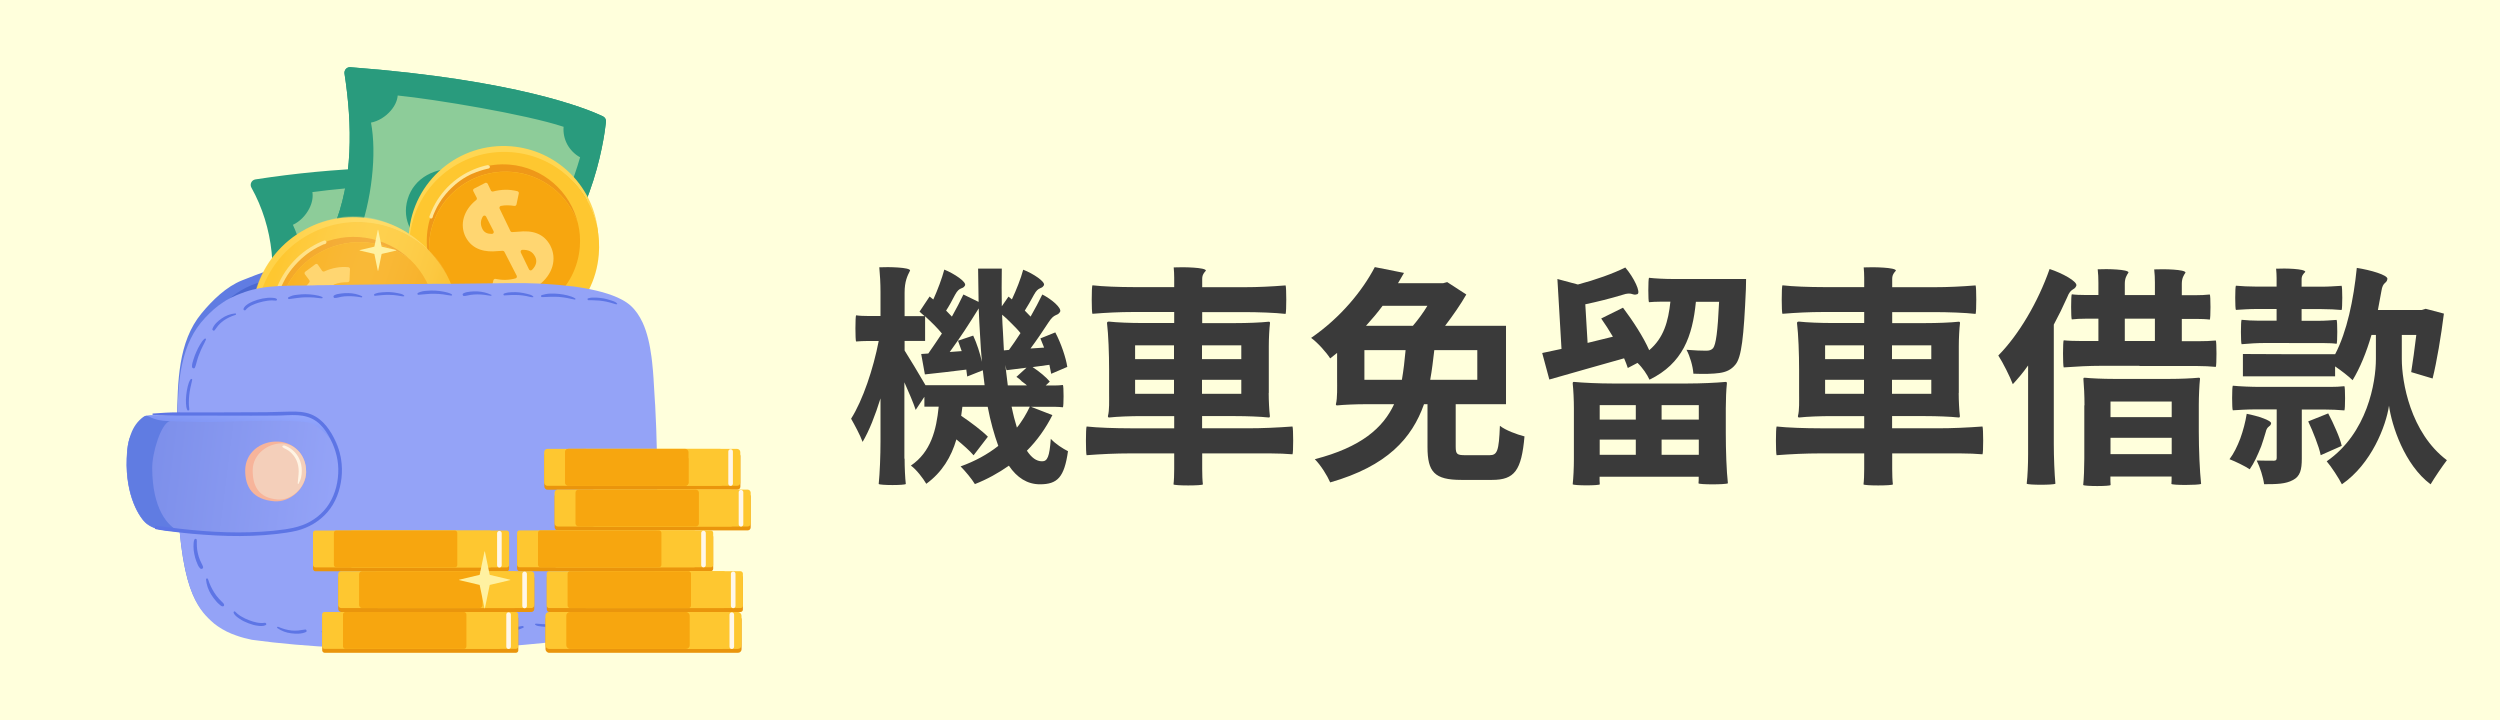 <?xml version="1.0" encoding="UTF-8"?>
<svg xmlns="http://www.w3.org/2000/svg" width="250" height="72" xmlns:xlink="http://www.w3.org/1999/xlink" viewBox="0 0 250 72">
  <defs>
    <style>
      .cls-1 {
        fill: #ffd671;
      }

      .cls-2 {
        fill: #fec730;
      }

      .cls-3 {
        fill: url(#_鍊踑臇_蜸馯鳺艜_97);
        mix-blend-mode: multiply;
        opacity: .29;
      }

      .cls-4 {
        fill: #ef9818;
      }

      .cls-5 {
        fill: #f7a60f;
      }

      .cls-6 {
        fill: #8b8b8b;
      }

      .cls-7 {
        fill: #fff1a1;
      }

      .cls-8 {
        fill: url(#_鍊踑臇_蜸馯鳺艜_198);
      }

      .cls-9 {
        fill: #4b68d1;
      }

      .cls-10 {
        fill: url(#_鍊踑臇_蜸馯鳺艜_197);
      }

      .cls-11 {
        fill: #f7b49a;
      }

      .cls-12 {
        fill: #6c5883;
      }

      .cls-13 {
        isolation: isolate;
      }

      .cls-14 {
        fill: #5d75e5;
      }

      .cls-15 {
        fill: #3a3a3a;
      }

      .cls-16 {
        fill: #299b7d;
      }

      .cls-17 {
        fill: #ffffdc;
      }

      .cls-18 {
        fill: #94a3f7;
      }

      .cls-19 {
        fill: #333;
      }

      .cls-20 {
        fill: #8dcc99;
      }

      .cls-21 {
        fill: #fff4e4;
      }

      .cls-22 {
        fill: #ffd652;
      }

      .cls-23 {
        fill: #ea950c;
      }

      .cls-24 {
        fill: #fff7e9;
      }

      .cls-25 {
        fill: #f4cfba;
      }

      .cls-26 {
        fill: #607ce2;
      }

      .cls-27 {
        fill: #ffe799;
      }
    </style>
    <linearGradient id="_鍊踑臇_蜸馯鳺艜_97" data-name="鍊踑臇 蜸馯鳺艜 97" x1="-4297.91" y1="5809.86" x2="-4287.5" y2="5827.9" gradientTransform="translate(-4771 5433.91) rotate(78.09) scale(1 -1)" gradientUnits="userSpaceOnUse">
      <stop offset="0" stop-color="#fec730"/>
      <stop offset="0" stop-color="#fec731"/>
      <stop offset=".08" stop-color="#fed256"/>
      <stop offset=".17" stop-color="#fedb73"/>
      <stop offset=".25" stop-color="#fee188"/>
      <stop offset=".33" stop-color="#fee594"/>
      <stop offset=".4" stop-color="#ffe799"/>
      <stop offset=".49" stop-color="#fee493"/>
      <stop offset=".59" stop-color="#fcdb85"/>
      <stop offset=".71" stop-color="#f8cd6c"/>
      <stop offset=".82" stop-color="#f3b94a"/>
      <stop offset=".95" stop-color="#eda01e"/>
      <stop offset="1" stop-color="#ea940a"/>
    </linearGradient>
    <linearGradient id="_鍊踑臇_蜸馯鳺艜_198" data-name="鍊踑臇 蜸馯鳺艜 198" x1="-12276.24" y1="-1566.41" x2="-12276.24" y2="-1579.11" gradientTransform="translate(-12353.77 72.87) rotate(-172.82) scale(1 -1)" gradientUnits="userSpaceOnUse">
      <stop offset=".01" stop-color="#5d75e5"/>
      <stop offset=".31" stop-color="#6077e6"/>
      <stop offset=".55" stop-color="#6a80ea"/>
      <stop offset=".76" stop-color="#7a90f2"/>
      <stop offset=".97" stop-color="#92a5fc"/>
      <stop offset="1" stop-color="#97aaff"/>
    </linearGradient>
    <linearGradient id="_鍊踑臇_蜸馯鳺艜_197" data-name="鍊踑臇 蜸馯鳺艜 197" x1="-12286.9" y1="-1572.08" x2="-12265.5" y2="-1572.08" gradientTransform="translate(-12353.77 72.87) rotate(-172.82) scale(1 -1)" gradientUnits="userSpaceOnUse">
      <stop offset="0" stop-color="#94a3f7"/>
      <stop offset="1" stop-color="#798ce8"/>
    </linearGradient>
  </defs>
  <g class="cls-13">
    <g id="_圖層_2" data-name="圖層 2">
      <rect class="cls-17" x="-840.71" y="-18.54" width="1119.84" height="318.76"/>
    </g>
    <g id="_圖層_3" data-name="圖層 3">
      <g>
        <g>
          <path class="cls-16" d="M26.51,31.93c1.35-4.33.84-9.21-1.37-13.17-.19-.34.02-.76.4-.82,8-1.24,16.16-1.53,24.23-.85.21.02.39.15.47.35,2.61,6.49,2.17,14.14-1.17,20.28l-22.56-5.8Z"/>
          <path class="cls-20" d="M50.79,20.85c-.24,5.82-1.93,11.69-4.48,15.96-.06.11-.19.16-.31.13l-15.15-3.89c-.13-.03-.22-.16-.21-.3.26-3.31-.4-7.38-1.71-10.2-.07-.15,0-.32.15-.38,1.08-.45,2.02-1.87,1.8-2.98-.03-.16.08-.31.24-.33,3.81-.54,13.09-1.22,17.1-.88.13.01.24.12.26.25.14,1.08.96,2.07,2.12,2.35.13.03.22.15.21.28Z"/>
          <path class="cls-16" d="M45.66,38.18c-.07,0-.14-.02-.2-.06-.17-.11-.21-.34-.1-.5.18-.26.35-.53.52-.82,2.6-4.26,4.29-10.18,4.54-15.89-.6-.16-1.15-.5-1.57-.98-.4-.46-.66-1.02-.75-1.6-4.01-.32-13.13.36-16.86.88.08.5-.02,1.06-.3,1.62-.37.74-.99,1.35-1.65,1.65.63,1.38,1.12,3.06,1.43,4.88.33,1.97.42,3.93.26,5.67-.05.49-.11.95-.2,1.39-.04.2-.23.33-.43.29-.2-.04-.33-.23-.29-.43.08-.41.14-.86.19-1.32.32-3.42-.41-7.75-1.79-10.53-.05-.1-.05-.21,0-.31.05-.1.14-.17.24-.2.6-.15,1.24-.72,1.59-1.41.27-.53.32-1.06.16-1.45-.04-.1-.04-.22.02-.32.05-.1.15-.16.26-.18,3.55-.54,13.71-1.31,17.75-.91.18.02.32.17.33.35.04,1.12.92,2.1,2.05,2.27.18.03.31.19.31.37-.1,2.94-.58,6.02-1.4,8.89-.8,2.84-1.93,5.49-3.26,7.66-.18.29-.36.58-.54.84-.07.11-.19.16-.31.16Z"/>
        </g>
        <g>
          <g>
            <g>
              <path class="cls-16" d="M33.32,22.87c2.01-4.81,1.92-10.37,1.13-15.51-.05-.35.23-.67.59-.64,16.7,1.28,23.69,4.17,25.25,4.91.21.1.34.33.31.56-.22,2-1.56,11.3-7.99,16.39l-19.29-5.72Z"/>
              <path class="cls-16" d="M33.32,22.87c2.01-4.81,1.92-10.37,1.13-15.51-.05-.35.23-.67.59-.64,16.7,1.28,23.69,4.17,25.25,4.91.21.1.34.33.31.56-.22,2-1.56,11.3-7.99,16.39l-19.29-5.72Z"/>
              <path class="cls-20" d="M58.39,15.76c-1.46,5.11-3.82,9.11-6.85,12.35-.07.08-.18.11-.29.08l-15.48-4.59c-.16-.05-.24-.22-.18-.37,1.2-3.24,1.78-7.78,1.16-10.99-.03-.16.08-.31.24-.33,1.16-.18,2.41-1.34,2.45-2.47,0-.16.15-.29.31-.27,3.83.38,13.01,1.91,16.82,3.18.13.04.21.17.19.3-.12,1.08.44,2.24,1.5,2.78.12.06.18.2.14.33Z"/>
            </g>
            <path class="cls-16" d="M49.79,30.13c-.08-.01-.16-.05-.22-.11-.14-.15-.12-.38.02-.51.54-.49,1.06-1,1.55-1.52,3.22-3.4,5.47-7.41,6.87-12.26-.55-.3-1-.76-1.3-1.32-.28-.54-.4-1.14-.35-1.73-3.82-1.26-12.84-2.75-16.59-3.13-.04.5-.27,1.02-.68,1.5-.53.63-1.28,1.08-1.99,1.21.29,1.55.32,3.44.09,5.49-.23,2.1-.73,4.19-1.39,5.9-.11.29-.23.56-.35.82-.08.18-.3.26-.48.18-.18-.08-.26-.3-.18-.48.11-.24.22-.51.33-.78,1.37-3.53,1.87-8.31,1.18-11.36-.02-.11,0-.22.07-.31.07-.09.17-.14.28-.14.62,0,1.37-.4,1.88-1,.38-.45.56-.95.5-1.37-.02-.11.02-.22.09-.31.08-.08.19-.12.3-.11,3.58.31,13.64,1.96,17.46,3.3.17.06.27.24.24.42-.23,1.1.4,2.25,1.46,2.69.17.07.26.26.21.43-.72,2.59-1.71,5.01-2.93,7.18-1.16,2.05-2.57,3.97-4.19,5.68-.5.53-1.04,1.06-1.59,1.56-.08.08-.19.11-.3.09Z"/>
          </g>
          <path class="cls-16" d="M47.96,20.14c.67.41,1.19.94,1.67,1.59.06.09.19.11.28.05l1.58-1.09c.09-.06.11-.18.06-.27-.64-1.08-1.6-2-2.76-2.63-.09-.05-.13-.15-.09-.25l.45-1.18c.04-.11-.02-.23-.13-.26l-2.03-.61c-.1-.03-.21.02-.25.13l-.41,1.17c-.03.09-.12.14-.21.13-2.58-.32-4.72.88-5.35,2.98-.67,2.24.63,3.91,2.05,5.02l.49.41c.06.05.09.13.06.21-.18.62-.34,1.25-.5,1.88l-.59,2.42c-.03.13-.17.19-.29.13-.98-.52-1.81-1.28-2.41-2.2-.06-.09-.19-.12-.28-.06l-1.63,1.06c-.09.06-.12.18-.06.27.91,1.52,2.19,2.8,3.83,3.54.09.04.14.14.11.23l-.25,1.03c-.03.1.04.21.14.24l1.58.47c.11.03.22-.03.25-.14l.28-1.05c.03-.1.12-.16.22-.15,2.84.34,4.93-1.02,5.57-3.16.66-2.2-.37-3.77-2.09-5.1l-.92-.78c-.06-.05-.09-.14-.06-.22.12-.33.24-.66.37-.99l1.04-2.72c.04-.12.19-.17.29-.1ZM43.55,20.74c.22-.72.78-1.21,1.53-1.35.15-.03.28.12.23.27l-.91,2.59h0c-.05.14-.23.18-.33.08-.46-.46-.71-.94-.51-1.59ZM46.46,29.56c-.23.78-.91,1.19-1.95,1.15-.13,0-.22-.13-.18-.25l.63-2.32c.08-.28.15-.56.23-.84.04-.14.22-.19.33-.09.79.71,1.25,1.34.94,2.36Z"/>
        </g>
        <path class="cls-26" d="M17.7,41.94c-.32,15.52,1.52,18.04,2.99,19.62.93,1,2.24,1.58,3.6,1.9,9.97,1,19.34.71,28.58-.2,3.94-.39,7.09-3.66,7.28-7.45.31-6.04.01-11.37-.42-18.4-.16-2.58-.64-4.82-2.51-6.68-2.35-2.34-6.66-2.62-10.02-2.91-5-.44-13.71-1.45-17.42-1.38-1.66.03-4.04.99-5.58,1.6-1.56.62-2.97,1.99-4.04,3.29-2.38,2.87-2.38,6.9-2.46,10.61Z"/>
        <path class="cls-9" d="M19.11,41.88c-.35,15.37,1.43,17.87,2.86,19.42.9.99,2.17,1.56,3.49,1.87,9.68.96,18.77.66,27.74-.27,3.82-.4,6.89-3.64,7.09-7.4.31-5.99.04-11.26-.36-18.22-.15-2.56-.61-4.77-2.42-6.61-2.28-2.31-6.46-2.58-9.72-2.86-4.85-.42-14.03-.29-17.64-.2-1.61.04-3.48.29-4.98.9-1.52.62-2.59,1.56-3.64,2.84-2.32,2.85-2.33,6.84-2.41,10.52Z"/>
        <g>
          <g>
            <path class="cls-22" d="M41.05,26.06c-.09-.66-.11-1.35-.05-2.04.42-5.23,5-9.12,10.23-8.7,4.29.35,7.68,3.5,8.53,7.5-.58-4.33-4.11-7.82-8.64-8.19-5.23-.42-9.81,3.47-10.23,8.7-.08.94-.01,1.85.17,2.73Z"/>
            <path class="cls-2" d="M49.58,33.56c5.23.42,9.81-3.47,10.23-8.7.06-.69.04-1.38-.05-2.04-.84-4.01-4.24-7.16-8.53-7.5-5.23-.42-9.81,3.47-10.23,8.7-.06.69-.04,1.38.05,2.04.84,4.01,4.24,7.16,8.53,7.5Z"/>
            <path class="cls-2" d="M49.65,34.15c5.23.42,9.81-3.47,10.23-8.7.08-.94.01-1.85-.17-2.73-.84-4.01-4.24-7.16-8.53-7.5-5.23-.42-9.81,3.47-10.23,8.7-.06.69-.04,1.38.05,2.04.58,4.33,4.11,7.82,8.64,8.19Z"/>
            <path class="cls-4" d="M43.11,26.62c-.19-.77-.25-1.58-.19-2.42.34-4.21,4.04-7.35,8.25-7.01,3.12.25,5.65,2.34,6.61,5.11-.75-3.13-3.44-5.56-6.83-5.84-4.21-.34-7.91,2.8-8.25,7.01-.09,1.1.06,2.16.4,3.14Z"/>
            <path class="cls-5" d="M49.73,31.73c4.21.34,7.91-2.8,8.25-7.01.07-.83,0-1.64-.19-2.41-.97-2.77-3.5-4.86-6.61-5.11-4.21-.34-7.91,2.8-8.25,7.01-.07.83,0,1.65.19,2.42.97,2.77,3.5,4.86,6.61,5.11Z"/>
            <path class="cls-19" d="M49.71,27.71s-.01.01,0,.01c0,0,.01,0,.01,0,0,0,0,0,0-.01Z"/>
            <path class="cls-27" d="M48.81,16.5c-.49.1-.97.25-1.43.44-.47.2-.92.43-1.35.72-.46.3-.88.66-1.27,1.05-.39.4-.73.83-1.03,1.3-.28.45-.52.93-.71,1.43-.03.07-.05.14-.08.21-.03.08.05.19.13.2.1.02.17-.04.2-.13,0-.02.01-.03.02-.05,0,0,0-.01,0-.02,0,0,0-.02,0,0,0,.02,0,0,0-.01,0,0,0-.01,0-.02,0-.02.01-.04.02-.05.02-.06.05-.12.07-.18.05-.12.1-.24.16-.36.11-.24.23-.47.37-.69.07-.11.14-.22.21-.33.02-.03.04-.05.05-.08,0,0,.01-.02.02-.02,0,0,.02-.02,0,0-.01.02,0,0,0,0,0,0,.01-.02.02-.03.04-.06.08-.11.12-.16.16-.21.33-.42.51-.61.18-.2.38-.38.58-.56.03-.02.05-.04.08-.07.01,0,.02-.02.03-.03,0,0,.01-.01.02-.02-.01,0-.01.01,0,0,.05-.04.1-.09.16-.13.1-.08.21-.16.32-.24.2-.14.41-.28.63-.4.11-.06.21-.12.32-.17.06-.03.11-.06.17-.08.03-.01.05-.02.08-.04,0,0,.03-.01,0,0,0,0,.01,0,.02,0,.02,0,.03-.01.05-.02.45-.2.92-.35,1.39-.46.06-.01.12-.03.18-.04.09-.02.14-.13.11-.21-.03-.09-.12-.13-.21-.11h0Z"/>
          </g>
          <path class="cls-1" d="M55.06,24.61c-.68-1.31-1.85-1.59-3.24-1.44l-.6.04c-.08,0-.15-.04-.18-.11l-1.08-2.24c-.05-.11.01-.24.13-.27.45-.09.88-.07,1.34,0,.1.02.2-.05.22-.15l.23-1.1c.02-.1-.04-.19-.14-.22-.78-.2-1.62-.19-2.43.03-.09.02-.18-.02-.22-.1l-.32-.67c-.05-.09-.16-.13-.25-.09l-1.11.57c-.09.05-.13.16-.08.25l.34.66c.04.08.02.18-.05.23-1.26,1-1.68,2.46-1.06,3.69.69,1.34,2.04,1.54,3.18,1.42l.52-.03c.07,0,.14.03.18.1l1.23,2.39c.05.11,0,.24-.12.27-.65.18-1.33.19-1.99.05-.1-.02-.2.04-.22.14l-.26,1.11c-.02.1.04.2.13.22,1.04.27,2.14.3,3.17-.04.09-.03.18,0,.22.09l.24.47c.05.09.16.13.25.08l.84-.43c.09-.05.13-.16.08-.25l-.24-.5c-.04-.08-.01-.18.06-.23,1.49-1.11,1.87-2.69,1.21-3.97ZM48.23,22.87c-.21-.41-.18-.85.06-1.23.08-.12.26-.11.32.02l.75,1.46c.06.13-.03.27-.17.27-.43,0-.76-.11-.96-.51ZM52.9,26.94l-.82-1.69c-.06-.12.03-.27.17-.27.57,0,.98.14,1.26.68.23.44.12.9-.31,1.33-.09.09-.24.06-.3-.05Z"/>
        </g>
        <g>
          <path class="cls-22" d="M28.09,38.96c-.46-.55-.87-1.15-1.22-1.81-2.61-4.96-.7-11.1,4.25-13.71,4.07-2.14,8.93-1.24,11.99,1.89-3-3.57-8.19-4.71-12.49-2.44-4.96,2.61-6.86,8.75-4.25,13.71.47.89,1.05,1.68,1.72,2.36Z"/>
          <path class="cls-2" d="M40.08,40.85c4.96-2.61,6.86-8.75,4.26-13.71-.35-.66-.76-1.26-1.22-1.81-3.06-3.13-7.92-4.03-11.99-1.89-4.96,2.61-6.86,8.75-4.25,13.71.35.66.76,1.26,1.22,1.81,3.06,3.13,7.92,4.03,11.99,1.89Z"/>
          <path class="cls-2" d="M40.48,41.33c4.96-2.61,6.86-8.75,4.26-13.71-.47-.89-1.05-1.68-1.72-2.36-3.06-3.13-7.92-4.03-11.99-1.89-4.96,2.61-6.86,8.75-4.25,13.71.35.66.76,1.26,1.22,1.81,3,3.57,8.19,4.71,12.49,2.44Z"/>
          <path class="cls-4" d="M30.27,38.28c-.61-.59-1.14-1.28-1.55-2.07-2.1-4-.57-8.95,3.43-11.05,2.96-1.56,6.43-1.12,8.9.83-2.47-2.39-6.29-3.05-9.5-1.36-4,2.1-5.53,7.05-3.43,11.05.55,1.04,1.29,1.92,2.16,2.6Z"/>
          <path class="cls-5" d="M39.17,39.11c4-2.1,5.53-7.05,3.43-11.05-.42-.79-.94-1.48-1.55-2.07-2.46-1.95-5.94-2.39-8.9-.83-4,2.1-5.53,7.05-3.43,11.05.42.79.94,1.48,1.55,2.07,2.46,1.95,5.94,2.38,8.89.83Z"/>
          <path class="cls-6" d="M35.27,27.91s-.01,0-.01,0c0,0,0,.01,0,.01,0,0,0,0,0,0Z"/>
          <g>
            <path class="cls-27" d="M27.2,30.54c.08-.53.22-1.05.4-1.55.19-.51.42-1.01.7-1.47.3-.5.66-.97,1.06-1.4.4-.43.85-.82,1.34-1.16.47-.32.97-.6,1.49-.82.07-.03.15-.06.23-.09.09-.03.2.04.22.13.02.1-.03.18-.13.22-.02,0-.03.01-.05.02,0,0-.01,0-.02,0,0,0-.03.01,0,0,.02,0,0,0-.01,0,0,0-.01,0-.02,0-.02,0-.04.02-.06.02-.06.03-.13.06-.19.09-.13.06-.25.12-.37.18-.25.13-.49.27-.72.43-.12.08-.23.16-.34.24-.03.02-.05.04-.08.06,0,0-.02.01-.02.02,0,0-.02.02,0,0,.02-.01,0,0,0,0-.01,0-.02.02-.03.02-.06.04-.11.09-.17.14-.22.18-.43.37-.63.58-.2.2-.39.42-.57.64-.02.03-.04.06-.07.09,0,.01-.02.02-.03.04,0,0-.01.02-.02.02,0-.01.01-.02,0,0-.04.06-.09.12-.13.18-.08.12-.16.23-.24.35-.14.22-.27.46-.39.69-.06.12-.11.23-.17.35-.03.06-.05.12-.08.18-.01.03-.02.06-.04.09,0,0-.01.03,0,0,0,0,0,.01,0,.02,0,.02-.01.04-.02.05-.19.49-.33.99-.43,1.51-.01.07-.02.13-.03.2-.01.09-.13.15-.22.13-.1-.03-.14-.12-.13-.22h0Z"/>
            <path class="cls-27" d="M27.52,34.03s0,0,0,0c-.1.04-.21-.02-.24-.13,0-.02-.01-.05-.02-.07-.07-.34-.12-.68-.16-1.02-.02-.19-.03-.37-.03-.56,0-.04.02-.1.06-.12.03-.03.08-.05.13-.05.05,0,.09.02.12.06.03.04.05.08.05.13,0,.2.02.39.04.59.02.23.06.47.1.7.02.09.04.18.06.27.02.09-.03.18-.11.21Z"/>
          </g>
          <path class="cls-3" d="M37.63,42.37c-3.54.65-7.02-.73-9.36-3.13-1.39-1.42-2.56-3.51-2.95-5.62-1.04-5.65,2.87-10.82,8.51-11.86,3.81-.7,7.48,1.31,9.81,4.08,1.12,1.33,1.6,2.8,1.94,4.63,1.04,5.65-2.31,10.85-7.96,11.89Z"/>
          <path class="cls-1" d="M39,31.58c-.88-1.19-2.08-1.27-3.43-.9l-.59.13c-.07.02-.15-.01-.2-.07l-1.43-2.03c-.07-.1-.03-.24.09-.28.43-.16.86-.21,1.32-.21.1,0,.19-.08.19-.18l.05-1.13c0-.1-.07-.18-.17-.19-.8-.08-1.63.07-2.39.42-.08.04-.18.01-.23-.06l-.42-.61c-.06-.09-.18-.11-.26-.04l-1,.74c-.08.06-.1.18-.04.26l.44.59c.05.07.05.17-.01.24-1.08,1.19-1.26,2.7-.45,3.81.89,1.21,2.26,1.19,3.37.89l.51-.12c.07-.02.15.01.19.07l1.6,2.16c.07.1.04.23-.07.28-.62.28-1.29.4-1.96.37-.1,0-.19.07-.19.17l-.07,1.13c0,.1.07.19.17.2,1.07.1,2.16-.05,3.13-.55.08-.04.18-.02.24.05l.31.43c.06.08.18.1.26.04l.76-.56c.08-.06.1-.17.04-.26l-.32-.45c-.05-.07-.04-.17.02-.24,1.3-1.34,1.41-2.95.55-4.11ZM31.98,30.96c-.27-.37-.32-.81-.14-1.23.06-.13.24-.15.32-.04l.97,1.32c.08.11.02.27-.12.3-.42.07-.77,0-1.03-.35ZM37.23,34.23l-1.08-1.54c-.08-.11-.01-.27.12-.29.56-.08.99-.02,1.35.47.29.4.27.87-.1,1.36-.08.1-.23.1-.3,0Z"/>
        </g>
        <g>
          <polygon class="cls-12" points="32.53 41.21 32.53 41.21 32.53 41.21 32.53 41.21"/>
          <g>
            <path class="cls-18" d="M17.93,52.59c.01.17.03.33.04.5,0,.03,0,.06,0,.09.24,2.49.6,4.24,1.02,5.51,0,.02.01.04.02.06.63,1.86,1.4,2.69,2.1,3.34.21.2.43.38.67.54.56.39,1.19.7,1.87.93.5.18,1.01.31,1.54.42,10.97,1.51,26.63,1.12,34.24-.43,4.37-.89,5.81-2.06,6.03-5.85.18-3.19.28-6.56.26-10.06,0-.17,0-.33,0-.5,0-.59-.01-1.17-.03-1.77,0-.17,0-.33-.01-.5-.01-.6-.03-1.21-.05-1.82,0-.17-.01-.33-.02-.5-.02-.59-.05-1.18-.08-1.77,0-.17-.02-.33-.03-.5-.03-.6-.07-1.21-.11-1.82-.01-.17-.02-.33-.03-.5,0-.02,0-.03,0-.05-.04-.55-.08-1.13-.15-1.72-.02-.17-.04-.33-.06-.5-.16-1.21-.42-2.42-.89-3.44-.31-.66-.7-1.24-1.21-1.7-.24-.21-.53-.41-.87-.59-1.12-.6-2.72-1-4.45-1.26-.16-.02-.32-.05-.48-.07-.01,0-.03,0-.04,0-.01,0-.03,0-.04,0-.88-.11-1.78-.19-2.66-.24-.26-.02-.51-.03-.76-.04-.45-.02-.9-.03-1.33-.04-.44,0-.87,0-1.27,0-.07,0-.14,0-.22,0-1.93.02-3.91.05-5.89.07-.21,0-.41,0-.62,0-.03,0-.07,0-.1,0,0,0-.01,0-.02,0-.18,0-.35,0-.53,0,0,0-.02,0-.03,0-.02,0-.05,0-.07,0-.06,0-.12,0-.19,0-.64,0-1.28.02-1.92.02-.17,0-.35,0-.52,0-2.79.03-5.54.07-8.13.11-.25,0-.5,0-.75.01-.31,0-.63,0-.93.02-.28,0-.56,0-.84.01-.14,0-.28,0-.42,0-.03,0-.06,0-.09,0-1.32.02-2.62.03-3.89.26-.5.09-.99.21-1.48.38-.3.11-.58.21-.84.32-.23.1-.44.2-.65.3-.01,0-.02.01-.03.02-.24.12-.47.25-.68.4-.63.41-1.19.9-1.8,1.55-2.44,2.6-2.67,6.15-2.76,9.55,0,.03,0,.06,0,.08,0,.2,0,.4-.01.59,0,.02,0,.04,0,.05,0,.11,0,.22,0,.33-.1,4.28-.01,7.57.2,10.12Z"/>
            <path class="cls-18" d="M14.16,42.45c.8-.58,1.81-.36,5.92-.31,2.76.03,9.94-.42,11.12.2,4.97,2.6,2.49,10.35-1.68,10.79-4.32.46-8.09.42-12.82-.07-.83-.09-1.46-.24-2.04-.69-.67-.52-2.14-2.75-1.99-6.52.07-1.82.26-2.52,1.47-3.4Z"/>
            <path class="cls-8" d="M14.24,41.87c.22-.36.45-.39,2.15-.35,1.08.02,2.62-.11,4.72-.05,6.61.2,8.62-.65,10.31.32,4.85,2.77,2.35,10.32-1.82,10.76-4.32.46-8.09.42-12.82-.07-.83-.09-1.46-.24-2.04-.69-.67-.52-2.14-2.75-1.99-6.52.07-1.82,1.37-3.23,1.47-3.4Z"/>
            <path class="cls-10" d="M14.16,42.45c.8-.58,1.86-.3,5.97-.25,2.76.03,9.94-.42,11.12.2,4.97,2.6,2.44,10.29-1.73,10.73-4.32.46-8.09.42-12.82-.07-.83-.09-1.46-.24-2.04-.69-.67-.52-2.14-2.75-1.99-6.52.07-1.82.26-2.52,1.47-3.4Z"/>
            <path class="cls-26" d="M14.35,41.69c.55-.4.51.4,2.63.42-.01.03.01-.02,0,0-.86.23-1.78,3.14-1.76,4.74.03,4.02,1.52,5.77,2.74,6.31-.41-.04-.82-.08-1.24-.12-.83-.09-1.46-.24-2.04-.69-.67-.52-2.14-2.75-1.99-6.52.07-1.82.45-3.28,1.67-4.16Z"/>
            <path class="cls-11" d="M30.61,47.18c.02-1.69-1.23-2.94-2.75-3.02-1.85-.1-3.32,1.15-3.34,2.84-.02,1.69.74,2.96,2.93,3.13,1.52.12,3.15-1.25,3.17-2.94Z"/>
            <path class="cls-25" d="M30.61,47.18c.02-1.59-1.09-2.83-2.45-2.84-1.36-.01-2.87,1.06-2.89,2.65-.02,1.59.57,2.81,2.51,2.96,1.35.11,2.8-1.18,2.83-2.77Z"/>
            <path class="cls-14" d="M15.28,41.49c.42.01.83.05,1.24.06.41.02.83,0,1.25.01.81,0,1.63,0,2.44,0,1.64,0,3.28.01,4.92.01.82,0,1.64,0,2.46-.01.72,0,1.44-.08,2.17-.04.68.04,1.33.21,1.89.62.49.36.88.86,1.18,1.38.6,1.02.98,2.19,1,3.37.02,1.21-.27,2.46-.92,3.49-.61.98-1.6,1.75-2.68,2.14-.57.21-1.17.33-1.77.42-.77.11-1.54.19-2.31.23-3.14.2-6.29-.04-9.4-.45-.37-.05-.74-.1-1.11-.13-.19-.02-.23.3-.05.33.79.15,1.59.24,2.39.33.79.09,1.59.17,2.39.22,1.62.12,3.24.17,4.86.11.81-.03,1.62-.09,2.42-.18.68-.08,1.36-.17,2.02-.33,1.19-.3,2.26-.92,3.07-1.85.83-.95,1.27-2.18,1.41-3.41.07-.62.06-1.25-.04-1.87-.09-.59-.28-1.16-.52-1.7-.49-1.16-1.27-2.31-2.47-2.8-.68-.27-1.43-.3-2.15-.28-.78.02-1.55.05-2.33.06-1.68.01-3.37.01-5.05.02-.85,0-1.71,0-2.56,0-.83,0-1.67-.02-2.49.03-.41.02-.83.06-1.24.08-.08,0-.09.13,0,.13h0Z"/>
            <g>
              <path class="cls-14" d="M53.33,29.65c-.14-.16-.44-.22-.64-.27-.25-.06-.5-.11-.75-.14-.26-.03-.52-.03-.78-.02-.12,0-.24.02-.36.03-.13.02-.26.06-.39.1-.1.03-.09.2.03.19.24-.02.48-.03.72-.04.25-.01.5,0,.76.01.25.02.49.05.74.1.12.02.24.05.35.08.1.02.2.05.3.03.03,0,.03-.05.02-.07h0Z"/>
              <path class="cls-14" d="M61.71,30.36c-.12-.18-.42-.26-.61-.32-.24-.08-.49-.15-.74-.2-.25-.04-.5-.07-.75-.08-.14,0-.27,0-.41,0-.13,0-.26.04-.38.07-.11.02-.08.19.03.19.24,0,.48,0,.72.02.25,0,.5.03.75.07.24.04.47.08.7.15.11.03.23.07.34.1.11.03.22.08.33.07.03,0,.05-.03.03-.06h0Z"/>
              <path class="cls-14" d="M49.12,29.48c-.43-.21-.89-.31-1.37-.34-.24-.01-.48,0-.72.02-.23.03-.49.06-.7.18-.12.07-.07.26.07.26.22,0,.43-.08.65-.11.22-.03.45-.05.68-.05.45,0,.91.06,1.35.14.06.01.11-.08.05-.11h0Z"/>
              <path class="cls-14" d="M45.17,29.42c-.24-.13-.52-.2-.78-.25-.29-.06-.58-.09-.87-.11-.29-.02-.58,0-.86.02-.13.01-.27.02-.41.05-.15.03-.3.09-.44.15-.1.04-.09.21.03.2.28-.02.55-.05.82-.07.28-.03.56-.04.84-.03.28,0,.56.03.83.06.27.04.54.1.81.12.07,0,.09-.09.03-.12h0Z"/>
              <path class="cls-14" d="M57.52,29.84c-.23-.15-.51-.23-.77-.3-.28-.07-.57-.12-.86-.15-.29-.03-.57-.04-.86-.03-.3.01-.57.06-.86.15-.1.03-.09.2.03.2.28,0,.55-.02.83-.03.28-.01.56,0,.84.01.28.02.56.06.84.11.26.05.52.12.78.16.07,0,.08-.09.03-.12h0Z"/>
              <path class="cls-14" d="M40.41,29.55c-.15-.16-.45-.2-.65-.24-.25-.05-.5-.09-.76-.1-.26-.01-.52,0-.78.02-.12.01-.23.03-.35.04-.14.02-.27.07-.4.12-.1.03-.09.2.03.19.24-.03.48-.05.72-.07.25-.02.5-.03.76-.02.25,0,.5.02.75.06.12.02.24.04.36.06.1.02.21.04.31.02.03,0,.04-.04.02-.07h0Z"/>
              <path class="cls-14" d="M36.2,29.62c-.44-.21-.89-.3-1.37-.31-.24,0-.48,0-.72.04-.23.03-.49.06-.7.19-.11.07-.07.26.07.26.22,0,.43-.08.64-.12.22-.04.45-.06.68-.06.45-.01.91.04,1.35.12.06.01.11-.08.05-.11h0Z"/>
              <path class="cls-14" d="M32.25,29.71c-.25-.12-.53-.18-.81-.22-.29-.04-.59-.07-.89-.07-.29,0-.58.02-.86.06-.14.02-.28.03-.42.07-.14.04-.28.11-.42.17-.09.04-.05.2.05.19.27-.04.54-.07.82-.11.27-.04.55-.06.83-.07.27,0,.55,0,.82.02.28.02.56.08.83.08.06,0,.09-.09.03-.12h0Z"/>
              <path class="cls-14" d="M40.73,63.31c.16.15.46.18.67.22.25.04.5.07.75.08.26,0,.51,0,.77-.04.12-.01.23-.03.35-.06.14-.03.27-.08.4-.13.12-.04.07-.21-.05-.19-.25.04-.5.07-.75.1-.24.03-.48.04-.72.04-.24,0-.48,0-.71-.03-.13-.01-.26-.03-.39-.05-.1-.01-.2-.03-.29,0-.03,0-.04.04-.02.07h0Z"/>
              <path class="cls-14" d="M32.17,63.2c.14.16.44.22.64.27.25.06.5.11.75.13.26.02.52.03.78.02.12,0,.24-.02.36-.03.13-.02.26-.06.39-.1.1-.03.09-.2-.03-.19-.24.02-.48.03-.72.04-.25.01-.5.01-.76,0-.25-.02-.5-.04-.74-.09-.12-.02-.24-.05-.36-.07-.1-.02-.2-.05-.31-.03-.03,0-.03.05-.02.07h0Z"/>
              <path class="cls-14" d="M44.88,63.18c.44.19.9.27,1.38.28.24,0,.48-.02.71-.05.23-.04.5-.08.7-.21.11-.07.07-.27-.07-.26-.22.02-.42.09-.64.13-.22.04-.45.07-.67.08-.45.02-.91-.02-1.36-.08-.06,0-.11.08-.05.11h0Z"/>
              <path class="cls-14" d="M48.93,62.91c.25.11.54.16.81.19.3.04.59.05.89.04.28,0,.57-.04.85-.09.3-.05.56-.14.84-.27.11-.05.03-.2-.08-.18-.27.05-.55.09-.82.14-.27.05-.54.08-.81.1-.27.02-.54.02-.81,0-.27-.01-.55-.05-.83-.05-.06,0-.1.09-.03.12h0Z"/>
              <path class="cls-14" d="M36.39,63.43c.25.13.53.19.8.23.28.05.57.07.86.08.28,0,.57,0,.85-.04.14-.02.29-.03.43-.07.14-.04.29-.1.42-.16.09-.04.1-.21-.03-.2-.28.03-.55.06-.83.1-.27.04-.55.05-.82.06-.27,0-.55,0-.82-.04-.28-.03-.55-.08-.83-.09-.06,0-.09.09-.03.12h0Z"/>
              <path class="cls-14" d="M53.51,62.47c.16.14.44.16.64.18.27.03.54.05.81.04.25,0,.51-.04.76-.08.13-.02.26-.05.38-.08.12-.04.24-.1.36-.15.11-.05.03-.2-.07-.18-.24.05-.48.09-.71.13-.24.04-.49.07-.74.08-.24.01-.49.02-.73,0-.12,0-.24-.02-.36-.03-.11,0-.21-.03-.32,0-.03,0-.04.04-.02.07h0Z"/>
              <path class="cls-14" d="M57.67,62.03c.45.17.92.22,1.4.19.23-.01.47-.04.69-.09.22-.05.48-.11.67-.24.1-.07.08-.28-.07-.26-.23.03-.44.12-.66.17-.22.05-.43.09-.66.12-.45.05-.91.03-1.36-.01-.07,0-.07.09-.02.12h0Z"/>
              <path class="cls-14" d="M61.36,61.62c.28.05.57.03.85,0,.29-.04.57-.09.85-.17.27-.08.53-.17.79-.29.13-.06.28-.12.39-.2.11-.08.22-.17.33-.26.09-.08-.03-.2-.12-.16-.24.11-.48.21-.72.32-.25.12-.51.21-.78.3-.26.08-.52.14-.78.2-.27.05-.55.08-.81.15-.06.02-.07.11,0,.13h0Z"/>
              <path class="cls-14" d="M27.65,29.88c-.11-.08-.27-.09-.4-.1-.16-.01-.32-.01-.48,0-.35.03-.7.1-1.03.2-.31.1-.62.22-.9.39-.2.13-.41.28-.49.51-.04.11.13.22.21.12.3-.39.85-.59,1.3-.73.3-.09.6-.16.91-.2.15-.02.3-.03.45-.03.13,0,.26.03.39.02.09-.01.13-.12.05-.18h0Z"/>
              <path class="cls-14" d="M23.53,31.34c-.5.05-.96.22-1.37.51-.37.25-.78.62-.92,1.05-.04.12.14.23.22.13.13-.16.24-.34.37-.49.15-.17.31-.32.49-.45.37-.27.79-.46,1.23-.6.08-.02.07-.16-.02-.15h0Z"/>
              <path class="cls-14" d="M23.36,61.26c.06.25.37.46.57.6.28.2.6.35.92.47.31.12.63.21.96.25.25.03.53.05.76-.07.13-.07.04-.25-.1-.23-.51.08-1.06-.07-1.54-.25-.29-.11-.57-.24-.83-.4-.12-.07-.23-.15-.34-.24-.09-.08-.17-.17-.26-.24-.07-.05-.16.03-.14.11h0Z"/>
              <path class="cls-14" d="M27.74,62.81c.41.29.88.46,1.37.52.48.06,1.05.08,1.49-.13.12-.06.06-.26-.07-.25-.24.02-.47.08-.7.1-.22.02-.45.02-.67,0-.46-.05-.92-.18-1.34-.37-.09-.04-.16.08-.08.14h0Z"/>
              <path class="cls-14" d="M19.06,37.92c-.15.22-.23.48-.29.73-.07.29-.12.59-.15.89-.03.28-.04.55-.02.83.01.21.03.44.13.63.06.12.22.03.2-.08-.07-.45-.05-.92-.01-1.37.05-.53.18-1.04.3-1.56.02-.09-.1-.14-.15-.06h0Z"/>
              <path class="cls-14" d="M20.46,33.87c-.19.16-.33.37-.45.58-.14.24-.27.48-.38.74-.11.24-.2.49-.28.75-.08.24-.16.49-.15.74,0,.14.23.23.29.08.1-.22.14-.45.21-.68.07-.26.16-.51.26-.75.09-.24.2-.48.32-.72.11-.22.23-.43.32-.66.03-.08-.08-.12-.13-.08h0Z"/>
              <path class="cls-14" d="M19.46,53.91c-.11.21-.11.51-.11.74,0,.25.03.51.08.76.05.25.12.5.21.74.09.23.2.54.39.7.13.1.31,0,.28-.16-.03-.13-.1-.23-.15-.34-.06-.11-.11-.23-.16-.34-.09-.21-.16-.44-.21-.66-.05-.22-.09-.45-.1-.68,0-.11-.01-.23-.01-.34,0-.12.02-.25-.01-.37-.02-.09-.16-.11-.2-.03h0Z"/>
              <path class="cls-14" d="M20.6,57.94c.05.55.23,1.06.52,1.52.15.24.32.46.5.67.09.11.19.21.3.3.11.1.21.2.36.21.09,0,.15-.09.13-.17-.03-.13-.14-.21-.23-.3-.09-.09-.18-.18-.26-.27-.18-.19-.34-.4-.48-.62-.27-.42-.49-.89-.64-1.37-.03-.1-.21-.09-.19.03h0Z"/>
            </g>
          </g>
          <path class="cls-21" d="M29.87,48.35c.1-.2.19-.39.24-.61.05-.22.07-.44.07-.67,0-.41-.08-.83-.26-1.2-.15-.32-.37-.61-.64-.84-.14-.12-.29-.23-.45-.31-.07-.04-.15-.07-.23-.11-.04-.02-.08-.04-.12-.05-.07-.02-.1,0-.16,0-.07,0-.12.1-.06.15.07.05.11.09.19.13.08.03.15.07.22.11.15.08.28.18.4.29.24.22.43.48.57.77.16.35.23.74.23,1.12,0,.19-.02.39-.04.58-.02.21-.03.41-.06.62,0,.06.08.08.11.03h0Z"/>
        </g>
        <g>
          <g>
            <rect class="cls-23" x="31.3" y="53.44" width="19.61" height="3.69" rx=".24" ry=".24"/>
            <rect class="cls-2" x="31.3" y="53.05" width="17.92" height="3.69" rx=".24" ry=".24"/>
            <rect class="cls-2" x="34.97" y="53.05" width="15.94" height="3.69" rx=".24" ry=".24"/>
            <rect class="cls-5" x="33.39" y="53.05" width="12.34" height="3.69" rx=".24" ry=".24"/>
            <path class="cls-24" d="M50.17,53.32v3.21c0,.12-.1.23-.23.23-.12,0-.23-.1-.23-.23v-3.21c0-.12.1-.23.23-.23.12,0,.23.1.23.23h0Z"/>
          </g>
          <g>
            <g>
              <rect class="cls-23" x="54.43" y="45.28" width="19.61" height="3.69" rx=".31" ry=".31"/>
              <rect class="cls-2" x="54.42" y="44.89" width="17.92" height="3.69" rx=".31" ry=".31"/>
              <rect class="cls-2" x="58.09" y="44.89" width="15.94" height="3.69" rx=".31" ry=".31"/>
              <rect class="cls-5" x="56.51" y="44.89" width="12.34" height="3.69" rx=".31" ry=".31"/>
              <path class="cls-5" d="M68.85,45.82v2.44c0,.17-.14.31-.31.31h-11.71c-.17,0-.31-.14-.31-.31v-3.06c0-.17.14-.31.31-.31h1.76c.02.07.04.14.08.2,1.01,1.66,7.48,1.78,10.18.73Z"/>
              <path class="cls-24" d="M73.29,45.15v3.21c0,.12-.1.23-.23.23-.12,0-.23-.1-.23-.23v-3.21c0-.12.1-.23.23-.23.12,0,.23.1.23.23h0Z"/>
            </g>
            <g>
              <rect class="cls-23" x="55.46" y="49.35" width="19.61" height="3.69" rx=".3" ry=".3"/>
              <rect class="cls-2" x="55.46" y="48.96" width="17.92" height="3.69" rx=".3" ry=".3"/>
              <rect class="cls-2" x="59.13" y="48.96" width="15.94" height="3.69" rx=".3" ry=".3"/>
              <rect class="cls-5" x="57.55" y="48.96" width="12.34" height="3.69" rx=".3" ry=".3"/>
              <path class="cls-24" d="M74.33,49.22v3.21c0,.12-.1.23-.23.23-.12,0-.23-.1-.23-.23v-3.21c0-.12.1-.23.23-.23.12,0,.23.1.23.23h0Z"/>
            </g>
            <g>
              <rect class="cls-23" x="51.71" y="53.43" width="19.61" height="3.69" rx=".24" ry=".24"/>
              <rect class="cls-2" x="51.71" y="53.04" width="17.92" height="3.69" rx=".24" ry=".24"/>
              <rect class="cls-2" x="55.38" y="53.04" width="15.94" height="3.69" rx=".24" ry=".24"/>
              <rect class="cls-5" x="53.8" y="53.04" width="12.34" height="3.69" rx=".24" ry=".24"/>
              <path class="cls-24" d="M70.58,53.3v3.21c0,.12-.1.23-.23.23-.12,0-.23-.1-.23-.23v-3.21c0-.12.1-.23.23-.23.12,0,.23.1.23.23h0Z"/>
            </g>
            <g>
              <rect class="cls-23" x="54.68" y="57.51" width="19.61" height="3.69" rx=".24" ry=".24"/>
              <rect class="cls-2" x="54.67" y="57.12" width="17.92" height="3.69" rx=".24" ry=".24"/>
              <rect class="cls-2" x="58.35" y="57.12" width="15.94" height="3.69" rx=".24" ry=".24"/>
              <rect class="cls-5" x="56.76" y="57.12" width="12.34" height="3.69" rx=".24" ry=".24"/>
              <path class="cls-24" d="M73.55,57.38v3.21c0,.12-.1.23-.23.23-.12,0-.23-.1-.23-.23v-3.21c0-.12.1-.23.23-.23.12,0,.23.1.23.23h0Z"/>
            </g>
            <g>
              <rect class="cls-23" x="54.55" y="61.59" width="19.61" height="3.69" rx=".36" ry=".36"/>
              <rect class="cls-2" x="54.54" y="61.2" width="17.92" height="3.69" rx=".36" ry=".36"/>
              <rect class="cls-2" x="58.21" y="61.2" width="15.94" height="3.69" rx=".36" ry=".36"/>
              <rect class="cls-5" x="56.63" y="61.2" width="12.34" height="3.69" rx=".36" ry=".36"/>
              <path class="cls-24" d="M73.41,61.46v3.21c0,.12-.1.23-.23.23-.12,0-.23-.1-.23-.23v-3.21c0-.12.1-.23.23-.23.12,0,.23.1.23.23h0Z"/>
            </g>
          </g>
          <g>
            <g>
              <rect class="cls-23" x="33.82" y="57.51" width="19.61" height="3.69" rx=".3" ry=".3"/>
              <rect class="cls-2" x="33.82" y="57.12" width="17.92" height="3.69" rx=".3" ry=".3"/>
              <rect class="cls-2" x="37.49" y="57.12" width="15.94" height="3.69" rx=".3" ry=".3"/>
              <rect class="cls-5" x="35.91" y="57.12" width="12.34" height="3.69" rx=".3" ry=".3"/>
              <path class="cls-24" d="M52.69,57.39v3.21c0,.12-.1.23-.23.23-.12,0-.23-.1-.23-.23v-3.21c0-.12.1-.23.23-.23.12,0,.23.1.23.23h0Z"/>
            </g>
            <g>
              <rect class="cls-23" x="32.22" y="61.59" width="19.61" height="3.69" rx=".24" ry=".24"/>
              <rect class="cls-2" x="32.21" y="61.2" width="17.92" height="3.69" rx=".24" ry=".24"/>
              <rect class="cls-2" x="35.88" y="61.2" width="15.94" height="3.69" rx=".24" ry=".24"/>
              <rect class="cls-5" x="34.3" y="61.2" width="12.34" height="3.69" rx=".24" ry=".24"/>
              <path class="cls-24" d="M51.09,61.46v3.21c0,.12-.1.23-.23.23-.12,0-.23-.1-.23-.23v-3.21c0-.12.1-.23.23-.23.12,0,.23.1.23.23h0Z"/>
            </g>
          </g>
          <path class="cls-7" d="M48.45,55.15l-.48,2.32s0,.01-.02.02l-2.03.48s-.02.03,0,.04l2.03.48s.01,0,.02.02l.48,2.32s.04.02.04,0l.48-2.32s0-.01.02-.02l2.03-.48s.02-.03,0-.04l-2.03-.48s-.01,0-.02-.02l-.48-2.32s-.04-.02-.04,0Z"/>
        </g>
        <path class="cls-7" d="M37.78,22.99l-.34,1.66s0,.01-.02.02l-1.45.34s-.02.03,0,.04l1.45.34s.01,0,.02.02l.34,1.66s.04.02.04,0l.34-1.66s0-.01.02-.02l1.45-.34s.02-.03,0-.04l-1.45-.34s-.01,0-.02-.02l-.34-1.66s-.04-.02-.04,0Z"/>
      </g>
    </g>
    <g id="_圖層_1" data-name="圖層 1">
      <g>
        <path class="cls-15" d="M90.46,45.87c0,.87.05,1.91.12,2.53-.12.14-2.53.14-2.71,0,.11-1.06.18-2.85.18-4.28v-4.28c-.53,1.7-1.13,3.24-1.79,4.35-.25-.69-.8-1.7-1.15-2.32,1.17-1.84,2.23-5.01,2.76-7.77h-1.13c-.39,0-.76.02-1.13.05-.09-.05-.09-2.55,0-2.62.3.05.78.07,1.22.07h1.22v-2.39c0-.83-.05-1.79-.12-2.48.92-.05,3.08,0,3.08.32-.28.55-.55,1.1-.55,2.21v2.35h2l-.51-.44,1.01-1.52.37.3c.44-.97.87-2.12,1.1-2.99,1.01.41,2.25,1.24,2.07,1.59-.25.44-.53.07-.99.92-.3.58-.6,1.13-.9,1.59l.58.6c.44-.78.83-1.54,1.15-2.21l1.52.74-.05-3.33h2.37c-.02,1.29-.02,2.55,0,3.77l.67-.97.34.28c.44-.94.9-2.09,1.13-2.97,1.01.39,2.25,1.22,2.07,1.56-.25.44-.53.09-.99.94-.32.58-.62,1.13-.92,1.59l.58.6c.44-.78.85-1.54,1.17-2.21.92.46,2,1.38,1.77,1.75-.3.46-.53.09-1.13,1.01s-1.22,1.84-1.82,2.64l1.36-.09-.37-.92,1.49-.6c.58,1.1,1.06,2.53,1.2,3.45l-1.61.69-.18-.9-1.68.23c.67.44,1.36,1.01,1.72,1.45l-.41.39h.87c.3,0,.58-.02.85-.05.09.05.09,2.18,0,2.23-.18-.02-.51-.05-.8-.05h-2.39l2.14.83c-.67,1.33-1.52,2.53-2.55,3.56.46.69.94,1.06,1.52,1.06.53,0,.74-.44.87-2.25.46.51,1.22.99,1.72,1.24-.37,2.62-1.06,3.31-2.81,3.31-1.26,0-2.3-.67-3.1-1.86-1.06.74-2.18,1.36-3.4,1.84-.3-.51-.99-1.33-1.43-1.77,1.43-.51,2.69-1.2,3.77-2.05-.41-1.13-.78-2.44-1.06-3.91h-2.53l-.12.9c.99.67,2.09,1.5,2.67,2.09l-1.43,1.86c-.39-.46-1.04-1.03-1.72-1.59-.51,1.75-1.43,3.29-3.01,4.44-.32-.55-.99-1.43-1.54-1.82,2-1.36,2.55-3.56,2.78-5.89h-1.43v-.99l-.87,1.31c-.23-.71-.69-1.77-1.13-2.76v7.63ZM92.49,37.45l-.37-2.05.71-.05c.41-.6.9-1.29,1.36-2-.44-.55-1.08-1.17-1.68-1.72v2.46h-2.05v.96c.44.69,1.52,2.48,2.09,3.47h5.91l-.18-1.49-1.56.62-.09-.69-2.07.25-2.07.23ZM94.97,35.2l1.2-.09-.37-1.04,1.52-.51c.37.8.69,1.79.87,2.62-.07-.85-.14-1.72-.18-2.6-.07-.9-.09-1.82-.14-2.74-.44.71-.92,1.47-1.42,2.23-.48.74-.99,1.45-1.47,2.12ZM100.21,31.47c.02.62.05,1.22.09,1.82.02.6.07,1.17.09,1.75l.51-.05c.34-.48.76-1.06,1.15-1.68-.23-.3-.53-.6-.85-.92-.32-.32-.64-.64-.99-.92ZM102.15,38.1c-.16-.16-.32-.3-.51-.41l1.01-.92-2,.25-.12-.53.25,2.05h1.91c-.09-.09-.18-.16-.28-.23-.09-.07-.18-.14-.28-.21ZM101.69,42.76c.28-.32.48-.67.71-1.01.21-.35.41-.71.58-1.08h-1.82c.09.39.16.76.25,1.1s.18.67.28.99Z"/>
        <path class="cls-15" d="M126.87,39.29c0,.8.05,1.75.12,2.32,0,.14-.07.14-.12.14-.83-.09-2.21-.14-3.33-.14h-3.33v1.22h4.53c1.52,0,3.01-.07,4.51-.18.09.18.09,2.69,0,2.78-.55-.05-1.47-.09-2.25-.09h-6.78v1.56c0,.53.02,1.17.07,1.54-.07.14-2.87.14-2.94,0,.05-.37.07-1.01.07-1.54v-1.56h-4.39c-1.47,0-2.92.07-4.37.18-.09-.18-.09-2.69,0-2.87,1.08.12,2.9.18,4.37.18h4.39v-1.22h-3.27c-1.08,0-2.44.05-3.24.14-.12,0-.12-.09-.12-.14.16-.57.12-1.52.12-2.32v-2.35c0-1.56-.07-3.5-.21-4.64,0-.14.14-.14.21-.14.8.09,2.16.14,3.24.14h3.27v-1.1h-4.09c-1.38,0-2.74.07-4.09.18-.09-.18-.09-2.67,0-2.85,1.01.12,2.71.18,4.09.18h4.09v-.94c0-.34-.02-.71-.05-1.03.97-.05,3.22,0,3.22.32-.18.21-.37.41-.37.83v.83h4.18c1.4,0,2.78-.07,4.16-.18.09.18.09,2.67,0,2.85-1.03-.12-2.76-.18-4.16-.18h-4.18v1.1h3.33c1.13,0,2.51-.05,3.33-.14.12,0,.12.09.12.14-.07.58-.12,1.52-.12,2.32v4.67ZM117.4,35.91v-1.38h-3.89v1.38h3.89ZM117.4,39.38v-1.4h-3.89v1.4h3.89ZM124.13,35.91v-1.38h-3.93v1.38h3.93ZM124.13,39.38v-1.4h-3.93v1.4h3.93Z"/>
        <path class="cls-15" d="M150.61,40.42h-5.04v4.25c0,.76.14.85.99.85h2.39c.78,0,.94-.41,1.04-2.94.55.44,1.7.87,2.46,1.06-.3,3.4-.99,4.35-3.24,4.35h-3.08c-2.69,0-3.38-.8-3.38-3.29v-4.28h-.35c-1.2,3.4-3.68,6.19-9.38,7.82-.3-.69-.94-1.72-1.54-2.32,4.64-1.2,6.83-3.13,7.93-5.5h-2.85c-.97,0-2.14.05-2.85.12-.12,0-.12-.07-.12-.12.16-.62.12-1.7.12-2.55v-2.58l-.69.55c-.41-.64-1.29-1.61-1.91-2.05,3.01-2.07,5.17-4.78,6.37-7.08l2.92.58-.6,1.03h4.51l.41-.11,1.91,1.24c-.55.97-1.33,2.09-2.12,3.13h6.09v7.84ZM140.19,37.98c.16-.94.28-1.93.37-2.97h-4.12v2.97h3.75ZM138.26,30.58c-.51.69-1.08,1.36-1.66,2h4.69c.51-.6,1.04-1.31,1.45-2h-4.48ZM143.43,35.01c-.12,1.01-.23,2-.41,2.97h4.71v-2.97h-4.3Z"/>
        <path class="cls-15" d="M154.93,37.94l-.71-2.64,1.93-.41-.41-6.99,2.05.55c1.75-.46,3.54-1.1,4.74-1.7.87,1.01,1.59,2.53,1.2,2.67-.53.18-.48-.28-1.5.07-1.22.37-2.51.69-3.7.94l.23,3.86,2.53-.62c-.37-.64-.78-1.26-1.17-1.82l2.18-1.08c.97,1.29,2.05,2.94,2.62,4.25,1.45-1.22,1.91-2.87,2.12-4.85h-1.08c-.37,0-.71.02-1.06.05-.09-.05-.09-2.32,0-2.44.6.07,1.61.12,2.42.12h7.29s-.02.69-.02,1.01c-.21,4.83-.44,6.81-1.04,7.54-.44.55-.97.76-1.61.85-.6.09-1.56.11-2.6.07-.05-.74-.34-1.75-.69-2.39.8.07,1.56.09,1.95.09.32,0,.51-.05.71-.25.28-.37.46-1.61.6-4.64h-2.32c-.34,3.45-1.31,6.16-4.64,7.79-.23-.51-.69-1.2-1.2-1.68l-.97.51c-.09-.28-.21-.6-.37-.97l-3.75,1.06-3.72,1.06ZM157.39,40.86c0-.85-.05-1.89-.12-2.51,0-.16.07-.16.12-.16.94.09,2.53.16,3.79.16h7.61c1.26,0,2.85-.07,3.79-.16.11,0,.11.09.11.16-.07.62-.11,1.66-.11,2.48v2.51c0,1.68.07,3.75.21,4.99-.21.14-2.92.14-2.94,0,0-.07.02-.18.02-.32v-.34h-9.91v.39c0,.14.02.28.02.37-.02.14-2.6.14-2.71,0,.07-.62.12-1.66.12-2.51v-5.06ZM163.58,41.96v-1.45h-3.61v1.45h3.61ZM163.58,45.48v-1.52h-3.61v1.52h3.61ZM166.16,40.51v1.45h3.72v-1.45h-3.72ZM166.16,43.96v1.52h3.72v-1.52h-3.72Z"/>
        <path class="cls-15" d="M195.87,39.29c0,.8.05,1.75.12,2.32,0,.14-.07.14-.12.14-.83-.09-2.21-.14-3.33-.14h-3.33v1.22h4.53c1.52,0,3.01-.07,4.51-.18.09.18.09,2.69,0,2.78-.55-.05-1.47-.09-2.25-.09h-6.78v1.56c0,.53.02,1.17.07,1.54-.07.14-2.87.14-2.94,0,.05-.37.07-1.01.07-1.54v-1.56h-4.39c-1.47,0-2.92.07-4.37.18-.09-.18-.09-2.69,0-2.87,1.08.12,2.9.18,4.37.18h4.39v-1.22h-3.27c-1.08,0-2.44.05-3.24.14-.12,0-.12-.09-.12-.14.16-.57.12-1.52.12-2.32v-2.35c0-1.56-.07-3.5-.21-4.64,0-.14.14-.14.21-.14.8.09,2.16.14,3.24.14h3.27v-1.1h-4.09c-1.38,0-2.74.07-4.09.18-.09-.18-.09-2.67,0-2.85,1.01.12,2.71.18,4.09.18h4.09v-.94c0-.34-.02-.71-.05-1.03.97-.05,3.22,0,3.22.32-.18.21-.37.41-.37.83v.83h4.18c1.4,0,2.78-.07,4.16-.18.09.18.09,2.67,0,2.85-1.03-.12-2.76-.18-4.16-.18h-4.18v1.1h3.33c1.13,0,2.51-.05,3.33-.14.12,0,.12.09.12.14-.07.58-.12,1.52-.12,2.32v4.67ZM186.4,35.91v-1.38h-3.89v1.38h3.89ZM186.4,39.38v-1.4h-3.89v1.4h3.89ZM193.13,35.91v-1.38h-3.93v1.38h3.93ZM193.13,39.38v-1.4h-3.93v1.4h3.93Z"/>
        <path class="cls-15" d="M202.8,36.56c-.48.69-1.01,1.31-1.52,1.86-.25-.69-1.01-2.21-1.45-2.87,2.05-2.07,3.98-5.36,5.13-8.65,1.26.41,2.83,1.26,2.67,1.68-.21.51-.53.16-.92,1.17-.41.92-.85,1.82-1.33,2.71v11.93c0,1.36.07,2.99.16,3.98-.16.14-2.74.14-2.87,0,.09-.74.14-1.93.14-2.94v-8.88ZM213.95,36.58h-3.79c-1.26,0-2.53.07-3.79.16-.09-.16-.09-2.64,0-2.71.41.05,1.15.07,1.72.07h1.75v-2.23h-1.33c-.46,0-.9.02-1.33.07-.09-.07-.09-2.44,0-2.51.32.05.87.07,1.33.07h1.33v-1.24c0-.41-.02-.94-.07-1.33.94-.05,3.08,0,3.08.32-.18.28-.37.55-.37,1.13v1.13h3.01v-1.24c0-.41-.02-.94-.07-1.33.97-.05,3.13,0,3.13.32-.18.28-.37.55-.37,1.13v1.13h1.4c.48,0,.94-.02,1.4-.07.09.07.09,2.44,0,2.51-.35-.05-.92-.07-1.4-.07h-1.4v2.23h1.7c.6,0,1.15-.02,1.7-.07.09.07.09,2.55,0,2.64-.46-.05-1.24-.09-1.91-.09h-5.73ZM208.45,40.53c0-.9-.05-2-.11-2.64,0-.12.07-.12.11-.12.71.07,1.89.12,2.85.12h5.73c.97,0,2.14-.05,2.85-.12.12,0,.12.07.12.12-.07.64-.12,1.75-.12,2.62v2.64c0,1.75.09,3.93.23,5.24-.23.14-2.94.14-2.97,0,0-.09.02-.23.02-.37v-.37h-6.12v.44c0,.14.02.32.02.41-.02.14-2.62.14-2.74,0,.07-.64.11-1.75.11-2.64v-5.33ZM217.17,41.71v-1.56h-6.12v1.56h6.12ZM217.17,45.41v-1.63h-6.12v1.63h6.12ZM215.49,34.1v-2.23h-3.01v2.23h3.01Z"/>
        <path class="cls-15" d="M224.67,41.38c1.1.21,2.51.67,2.44.97-.09.39-.39.18-.55.9-.14.46-.28.94-.44,1.38-.35.87-.71,1.68-1.15,2.3-.46-.32-1.47-.8-2.02-1.01.44-.58.78-1.29,1.08-2.07.28-.78.51-1.63.64-2.46ZM233.04,38.69c.48,0,.94-.02,1.4-.07.09.07.09,2.32,0,2.42-.53-.05-1.38-.09-2.12-.09h-2.14v4.9c0,1.13-.16,1.79-.9,2.16-.71.39-1.61.41-2.87.41-.09-.71-.41-1.7-.74-2.37.71.02,1.45.02,1.7.02.23,0,.3-.07.3-.3v-4.83h-2.21c-.76,0-1.47.05-2.18.09-.09-.09-.09-2.35,0-2.46.69.07,1.84.12,2.78.12h6.97ZM228.9,34.3h-2.37c-.8,0-1.59.05-2.37.12-.09-.12-.09-2.35,0-2.44.44.05,1.15.09,1.75.09h1.75v-1.17h-2.05c-.69,0-1.36.05-2.02.09-.09-.09-.09-2.32,0-2.42.51.05,1.33.09,2.02.09h2.05v-.85c0-.3-.02-.64-.05-.94.87-.05,2.92,0,2.92.32-.18.18-.37.37-.37.74v.74h2c.67,0,1.33-.05,2-.09.09.09.09,2.32,0,2.42-.48-.05-1.33-.09-2-.09h-2v1.17h1.75c.6,0,1.17-.05,1.75-.09.09.09.09,2.32,0,2.39-.3-.05-.78-.07-1.2-.07h-3.56ZM233.52,35.41c1.17-2.23,1.84-5.43,2.16-8.62,1.36.21,3.1.71,3.06,1.1-.07.51-.46.25-.6,1.22-.12.62-.23,1.26-.35,1.89h4.39l.39-.12,1.82.48c-.28,2.23-.71,4.81-1.13,6.49l-2.14-.64c.16-.97.34-2.34.51-3.72h-1.45v2.41c0,2.28.85,7.36,4.51,10.12-.46.6-1.22,1.72-1.63,2.41-2.62-1.95-3.89-5.89-4.16-7.86-.3,2.02-1.75,5.82-4.71,7.86-.3-.6-1.06-1.77-1.52-2.3,4.07-2.81,4.92-7.89,4.92-10.23v-2.41h-.44c-.51,1.75-1.15,3.31-1.89,4.53-.37-.37-1.13-.96-1.75-1.38v.99h-9.22v-2.23l4.6.02h4.62ZM234.19,44.58l-2.12.94c-.09-.46-.28-1.03-.51-1.63-.23-.6-.48-1.22-.74-1.75l2-.8c.28.51.55,1.1.8,1.68.25.57.46,1.13.55,1.56Z"/>
      </g>
    </g>
  </g>
</svg>